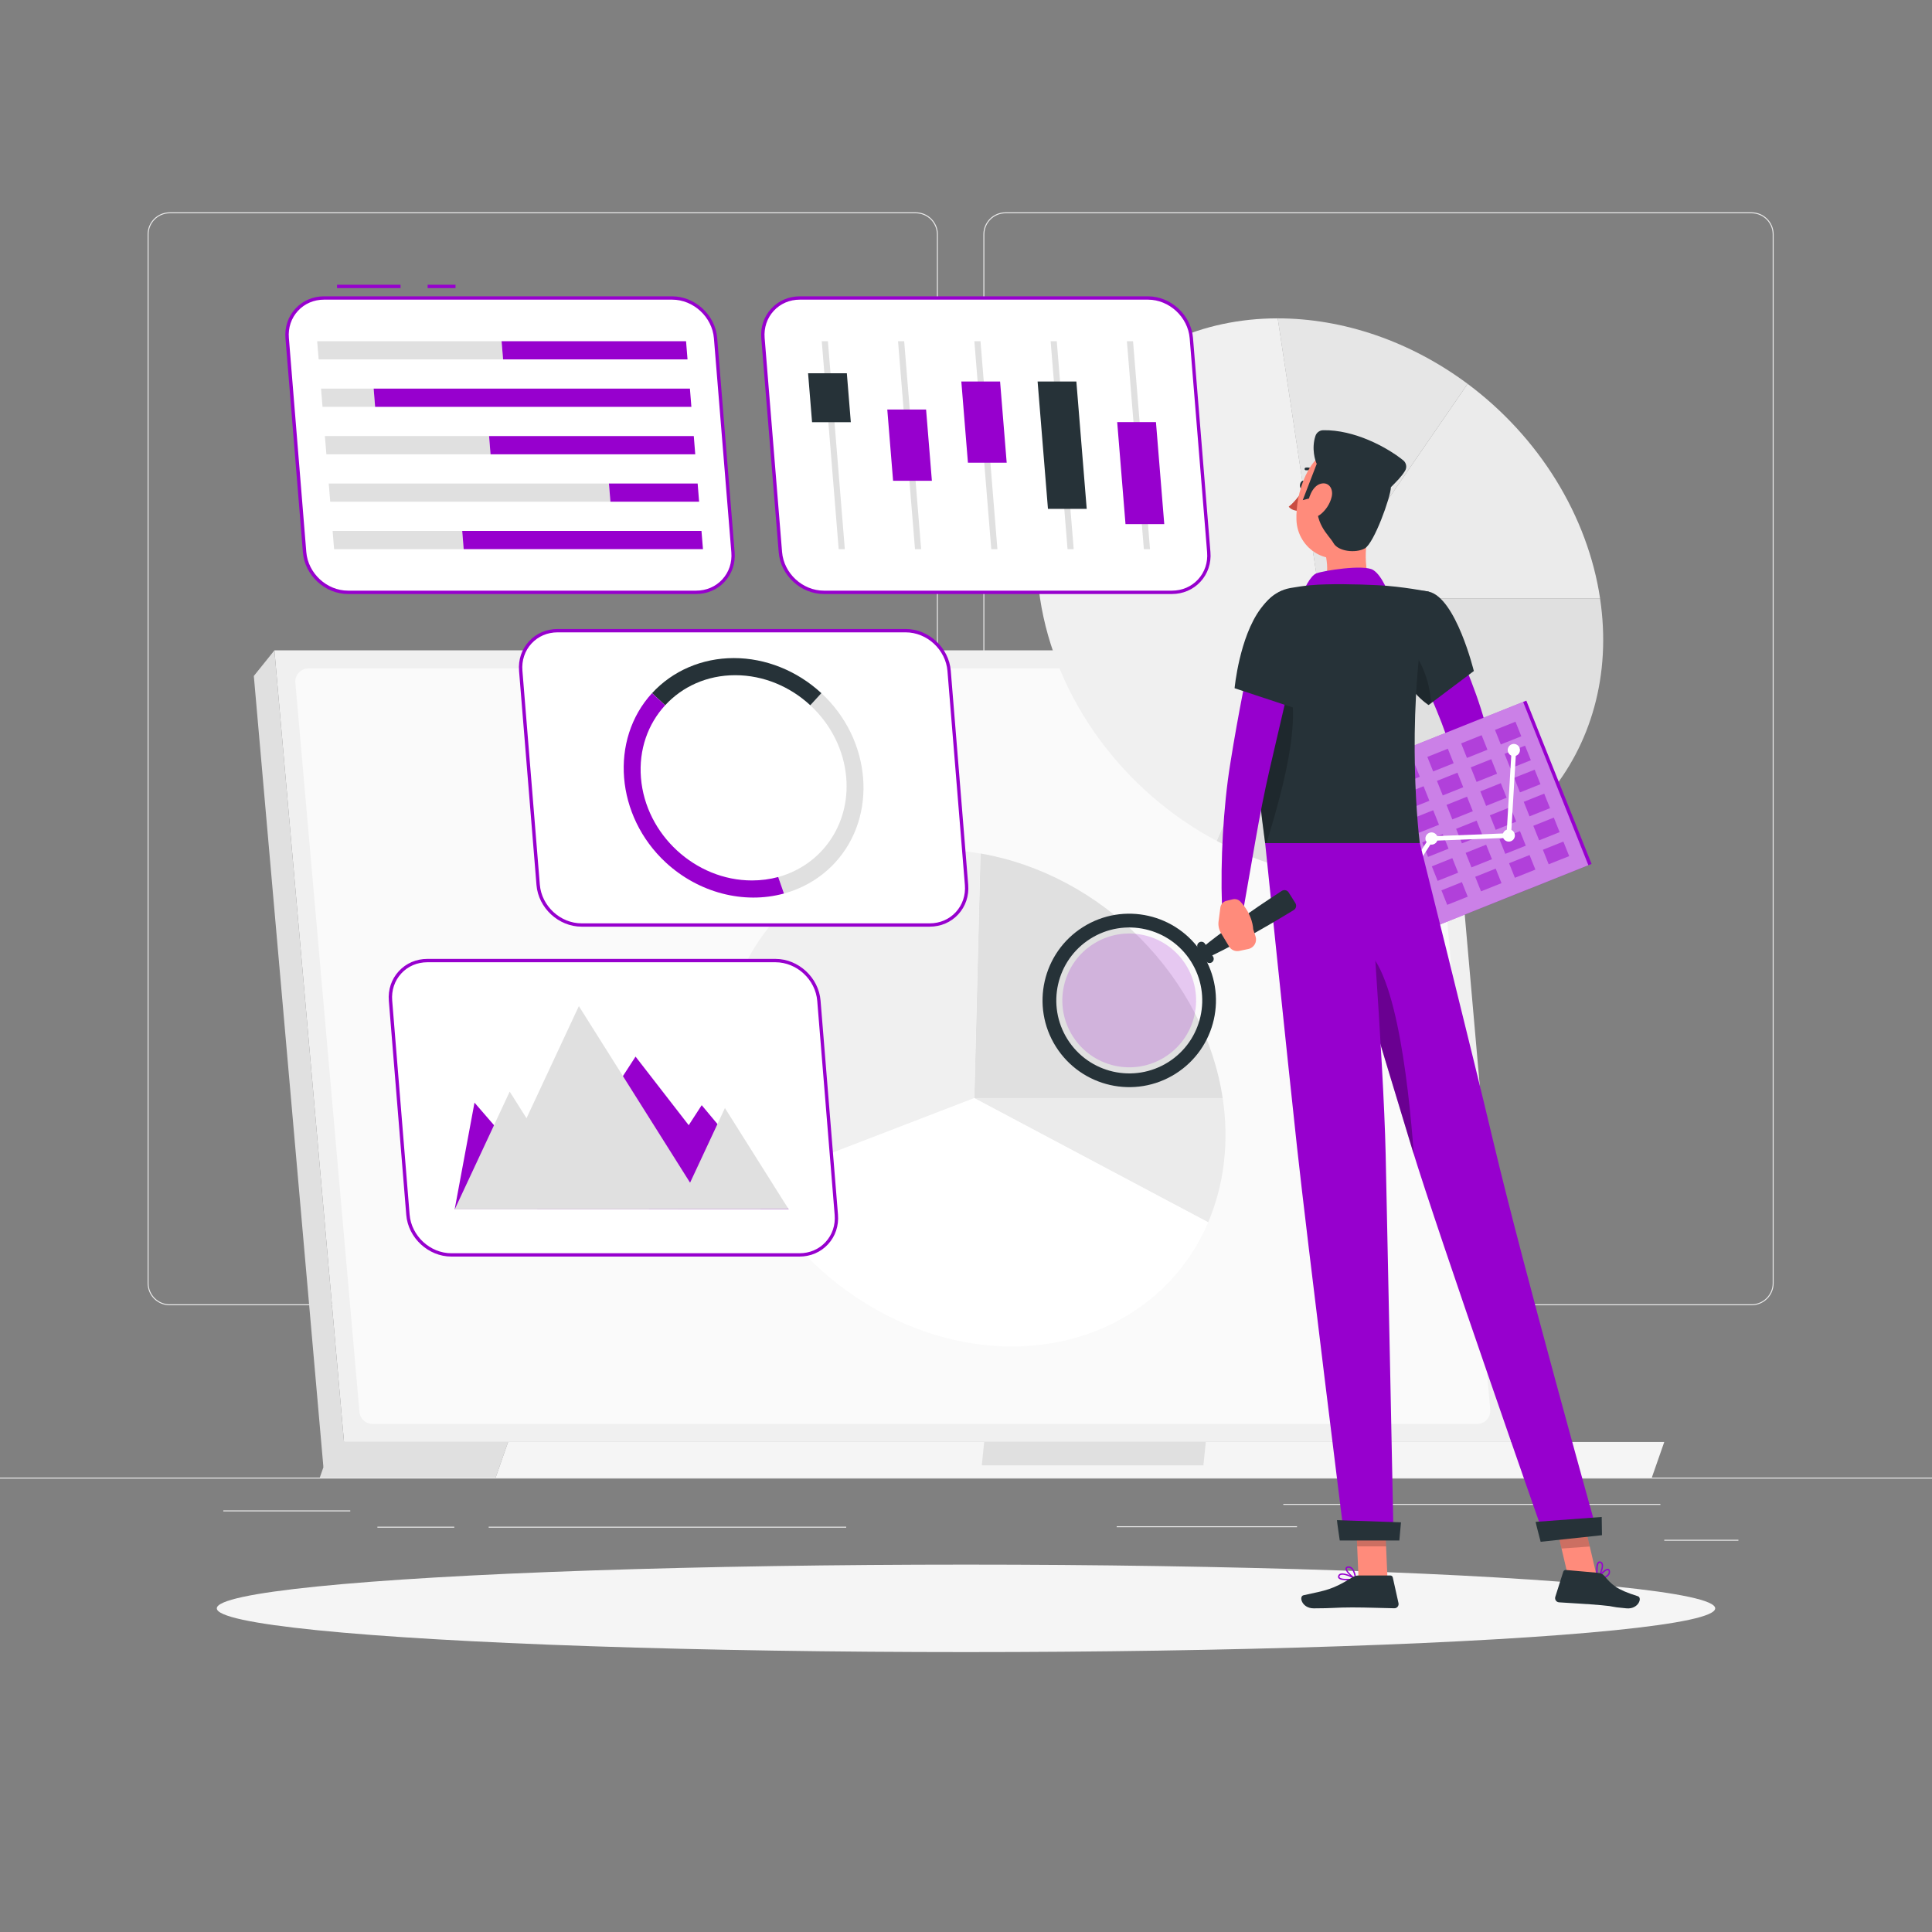 <?xml version="1.0" encoding="UTF-8"?>
<svg xmlns="http://www.w3.org/2000/svg" viewBox="0 0 500 500">
  <rect x="0" y="0" width="500" height="500" fill="#808080" stroke="none"/>
  <defs>
    <style>
      .cls-1 {
        fill: #c94d42;
      }

      .cls-2 {
        fill: #ebebeb;
      }

      .cls-3 {
        fill: #e6e6e6;
      }

      .cls-4, .cls-5 {
        fill: #fff;
      }

      .cls-4, .cls-6 {
        opacity: .5;
      }

      .cls-7 {
        fill: #263238;
      }

      .cls-8 {
        fill: #fafafa;
      }

      .cls-9, .cls-10 {
        fill: #9700ce;
      }

      .cls-11, .cls-10 {
        opacity: .2;
      }

      .cls-12 {
        opacity: .3;
      }

      .cls-13 {
        fill: #7f3e3b;
      }

      .cls-14 {
        fill: #f5f5f5;
      }

      .cls-15 {
        fill: #f0f0f0;
      }

      .cls-16 {
        fill: #ff8b7b;
      }

      .cls-17 {
        fill: #e0e0e0;
      }
    </style>
  </defs>
  <g id="Background_Complete" data-name="Background Complete">
    <g>
      <rect class="cls-2" y="382.4" width="500" height=".25"/>
      <rect class="cls-2" x="332.11" y="389.21" width="97.6" height=".25"/>
      <rect class="cls-2" x="289" y="394.99" width="46.67" height=".25"/>
      <rect class="cls-2" x="430.71" y="398.49" width="19.19" height=".25"/>
      <rect class="cls-2" x="126.47" y="395.11" width="92.53" height=".25"/>
      <rect class="cls-2" x="97.67" y="395.11" width="19.9" height=".25"/>
      <rect class="cls-2" x="57.79" y="390.89" width="32.86" height=".25"/>
      <path class="cls-2" d="M237.01,337.8H43.91c-3.15,0-5.71-2.56-5.71-5.71V60.66c0-3.15,2.56-5.71,5.71-5.71h193.1c3.15,0,5.71,2.56,5.71,5.71v271.43c0,3.15-2.56,5.71-5.71,5.71ZM43.91,55.2c-3.01,0-5.46,2.45-5.46,5.46v271.43c0,3.01,2.45,5.46,5.46,5.46h193.1c3.01,0,5.46-2.45,5.46-5.46V60.66c0-3.01-2.45-5.46-5.46-5.46H43.91Z"/>
      <path class="cls-2" d="M453.31,337.8h-193.1c-3.15,0-5.71-2.56-5.71-5.71V60.66c0-3.15,2.56-5.71,5.71-5.71h193.1c3.15,0,5.71,2.56,5.71,5.71v271.43c0,3.15-2.56,5.71-5.71,5.71ZM260.21,55.2c-3.01,0-5.46,2.45-5.46,5.46v271.43c0,3.01,2.45,5.46,5.46,5.46h193.1c3.01,0,5.46-2.45,5.46-5.46V60.66c0-3.01-2.45-5.46-5.46-5.46h-193.1Z"/>
    </g>
    <g>
      <g>
        <polygon class="cls-15" points="391.07 373.19 89.03 373.19 71.02 168.31 373.06 168.31 391.07 373.19"/>
        <polygon class="cls-17" points="83.7 379.72 89.03 373.19 71.02 168.31 65.69 174.94 83.7 379.72"/>
        <path class="cls-8" d="M93.03,365.42l-16.59-188.73c-.17-1.99,1.39-3.7,3.39-3.7h285.86c1.76,0,3.23,1.35,3.39,3.1l16.59,188.73c.17,1.99-1.39,3.7-3.39,3.7H96.41c-1.76,0-3.23-1.35-3.39-3.1Z"/>
        <polygon class="cls-17" points="131.49 373.19 85.98 373.19 82.76 382.4 128.27 382.4 131.49 373.19"/>
        <polygon class="cls-14" points="131.49 373.19 430.71 373.19 427.49 382.4 128.27 382.4 131.49 373.19"/>
        <polygon class="cls-17" points="254.7 373.19 312.06 373.19 311.44 379.22 254.09 379.22 254.7 373.19"/>
      </g>
      <g>
        <path class="cls-17" d="M341.62,154.86h72.47c6.01,39.76-21.77,72.47-61.52,72.47-12.72,0-25.72-3.35-37.7-9.71l26.75-62.76Z"/>
        <path class="cls-2" d="M341.62,154.86l38.2-55.52c9.13,6.8,16.94,15.3,22.86,24.89,5.92,9.59,9.82,20.04,11.42,30.63h-72.47Z"/>
        <path class="cls-3" d="M341.62,154.86l-10.95-72.47c8.45,0,17.07,1.48,25.45,4.37,8.38,2.89,16.4,7.15,23.7,12.58l-38.2,55.52Z"/>
        <path class="cls-15" d="M341.62,154.86l-26.75,62.76c-24.35-12.93-41.81-36.9-45.71-62.76-6.01-39.76,21.77-72.47,61.52-72.47l10.95,72.47Z"/>
      </g>
      <g>
        <path class="cls-2" d="M252.15,284.19h64.28c.85,5.62.96,11.21.32,16.64-.63,5.43-2.01,10.64-4.08,15.5l-60.53-32.14Z"/>
        <path class="cls-17" d="M252.15,284.19l1.6-63.31c15.28,2.62,29.94,10.41,41.4,21.99,11.46,11.57,19,26.21,21.28,41.32h-64.28Z"/>
        <path class="cls-15" d="M252.15,284.19l-57.09,21.99c-3.63-7.05-6.07-14.49-7.2-21.99-5.33-35.27,19.31-64.28,54.57-64.28,3.74,0,7.53.33,11.31.98l-1.6,63.31Z"/>
        <path class="cls-5" d="M252.15,284.19l60.53,32.14c-8.47,19.87-27.88,32.14-50.82,32.14-26.96,0-53.75-16.96-66.8-42.3l57.09-21.99Z"/>
      </g>
    </g>
  </g>
  <g id="Shadow">
    <ellipse id="_Path_" data-name="&amp;lt;Path&amp;gt;" class="cls-14" cx="250" cy="416.24" rx="193.89" ry="11.32"/>
  </g>
  <g id="Setup_analytics" data-name="Setup analytics">
    <g>
      <g>
        <g>
          <path class="cls-5" d="M240.59,239.39h-90.08c-5.72,0-10.77-4.68-11.24-10.39l-4.51-55.39c-.47-5.72,3.83-10.39,9.55-10.39h90.08c5.72,0,10.77,4.68,11.24,10.39l4.51,55.39c.47,5.72-3.83,10.39-9.55,10.39Z"/>
          <path class="cls-9" d="M240.59,239.82h-90.08c-5.95,0-11.19-4.84-11.67-10.79l-4.51-55.39c-.24-2.89.68-5.62,2.58-7.68,1.89-2.05,4.52-3.18,7.4-3.18h90.08c5.95,0,11.19,4.84,11.67,10.79l4.51,55.39c.24,2.89-.68,5.62-2.58,7.68-1.89,2.05-4.52,3.18-7.4,3.18ZM144.31,163.65c-2.64,0-5.04,1.03-6.76,2.9-1.73,1.88-2.57,4.38-2.35,7.02l4.51,55.39c.45,5.51,5.3,10,10.81,10h90.08c2.64,0,5.04-1.03,6.76-2.9,1.73-1.88,2.57-4.38,2.35-7.02l-4.51-55.39c-.45-5.51-5.3-10-10.81-10h-90.08Z"/>
        </g>
        <g>
          <path class="cls-17" d="M216.14,223.22c-3.53,3.85-8.1,6.61-13.24,8.02l-1.49-4.27c11.09-3.03,18.6-13.37,17.6-25.66-.6-7.34-4.11-13.98-9.31-18.79l2.87-3.13c13,12.02,14.61,31.8,3.57,43.83Z"/>
          <path class="cls-7" d="M212.57,179.39l-2.87,3.13c-5.2-4.81-12.08-7.78-19.42-7.78s-13.74,2.98-18.14,7.79l-3.39-3.14c5.34-5.81,12.96-9.08,21.17-9.08s16.37,3.27,22.65,9.08Z"/>
          <path class="cls-9" d="M202.9,231.24c-10.45,2.86-22.13-.21-30.59-8.02-12.99-12.02-14.6-31.8-3.57-43.83l3.39,3.14c-4.42,4.81-6.85,11.44-6.25,18.78,1.19,14.66,14.05,26.55,28.72,26.55,2.37,0,4.66-.31,6.8-.89l1.49,4.27Z"/>
        </g>
      </g>
      <g>
        <rect class="cls-9" x="110.67" y="73.69" width="7.22" height=".87"/>
        <rect class="cls-9" x="87.22" y="73.69" width="16.44" height=".87"/>
        <g>
          <path class="cls-5" d="M180.14,153.29h-90.08c-5.72,0-10.77-4.68-11.24-10.39l-4.51-55.39c-.47-5.72,3.83-10.39,9.55-10.39h90.08c5.72,0,10.77,4.68,11.24,10.39l4.51,55.39c.47,5.72-3.83,10.39-9.55,10.39Z"/>
          <path class="cls-9" d="M180.14,153.73h-90.08c-5.95,0-11.19-4.84-11.67-10.79l-4.51-55.39c-.24-2.89.68-5.62,2.58-7.68,1.89-2.05,4.52-3.18,7.4-3.18h90.08c5.95,0,11.19,4.84,11.67,10.79l4.51,55.39c.24,2.89-.68,5.62-2.58,7.68-1.89,2.05-4.52,3.18-7.4,3.18ZM83.87,77.55c-2.64,0-5.04,1.03-6.76,2.9-1.73,1.88-2.57,4.37-2.35,7.02l4.51,55.39c.45,5.51,5.3,10,10.81,10h90.08c2.64,0,5.04-1.03,6.76-2.9,1.73-1.88,2.57-4.38,2.35-7.02l-4.51-55.39c-.45-5.51-5.3-10-10.81-10h-90.08Z"/>
        </g>
        <g>
          <polygon class="cls-17" points="82.47 93.01 130.2 93.01 129.81 88.3 82.08 88.3 82.47 93.01"/>
          <polygon class="cls-9" points="177.93 93.01 130.2 93.01 129.81 88.3 177.55 88.3 177.93 93.01"/>
          <polygon class="cls-17" points="83.47 105.29 97.08 105.29 96.7 100.57 83.08 100.57 83.47 105.29"/>
          <polygon class="cls-9" points="178.93 105.29 97.08 105.29 96.7 100.57 178.55 100.57 178.93 105.29"/>
          <polygon class="cls-17" points="84.47 117.57 126.95 117.57 126.57 112.85 84.08 112.85 84.47 117.57"/>
          <polygon class="cls-9" points="179.93 117.57 126.95 117.57 126.57 112.85 179.55 112.85 179.93 117.57"/>
          <polygon class="cls-17" points="85.46 129.84 157.98 129.84 157.59 125.13 85.08 125.13 85.46 129.84"/>
          <polygon class="cls-9" points="180.93 129.84 157.98 129.84 157.59 125.13 180.55 125.13 180.93 129.84"/>
          <polygon class="cls-17" points="86.46 142.12 120 142.12 119.62 137.4 86.08 137.4 86.46 142.12"/>
          <polygon class="cls-9" points="181.93 142.12 120 142.12 119.62 137.4 181.54 137.4 181.93 142.12"/>
        </g>
      </g>
      <g>
        <g>
          <path class="cls-5" d="M303.28,153.29h-90.08c-5.72,0-10.77-4.68-11.24-10.39l-4.51-55.39c-.47-5.72,3.83-10.39,9.55-10.39h90.08c5.72,0,10.77,4.68,11.24,10.39l4.51,55.39c.47,5.72-3.83,10.39-9.55,10.39Z"/>
          <path class="cls-9" d="M303.28,153.73h-90.08c-5.95,0-11.19-4.84-11.67-10.79l-4.51-55.39c-.24-2.89.68-5.62,2.58-7.68,1.89-2.05,4.52-3.18,7.4-3.18h90.08c5.95,0,11.19,4.84,11.67,10.79l4.51,55.39c.24,2.89-.68,5.62-2.58,7.68-1.89,2.05-4.52,3.18-7.4,3.18ZM207,77.55c-2.64,0-5.04,1.03-6.76,2.9-1.73,1.88-2.57,4.38-2.35,7.02l4.51,55.39c.45,5.51,5.3,10,10.81,10h90.08c2.64,0,5.04-1.03,6.76-2.9,1.73-1.88,2.57-4.37,2.35-7.02l-4.51-55.39c-.45-5.51-5.3-10-10.81-10h-90.08Z"/>
        </g>
        <g>
          <polygon class="cls-17" points="258.13 142.12 256.54 142.12 252.16 88.3 253.75 88.3 258.13 142.12"/>
          <polygon class="cls-9" points="260.53 119.75 250.5 119.75 248.79 98.73 258.82 98.73 260.53 119.75"/>
          <polygon class="cls-17" points="238.39 142.12 236.8 142.12 232.41 88.3 234 88.3 238.39 142.12"/>
          <polygon class="cls-9" points="241.17 124.42 231.13 124.42 229.63 105.99 239.67 105.99 241.17 124.42"/>
          <polygon class="cls-17" points="218.64 142.12 217.05 142.12 212.67 88.3 214.26 88.3 218.64 142.12"/>
          <polygon class="cls-7" points="220.19 109.26 210.16 109.26 209.13 96.6 219.16 96.6 220.19 109.26"/>
          <polygon class="cls-17" points="277.87 142.12 276.28 142.12 271.9 88.3 273.49 88.3 277.87 142.12"/>
          <polygon class="cls-7" points="281.24 131.69 271.21 131.69 268.53 98.73 278.56 98.73 281.24 131.69"/>
          <polygon class="cls-17" points="297.62 142.12 296.03 142.12 291.64 88.3 293.23 88.3 297.62 142.12"/>
          <polygon class="cls-9" points="301.31 135.64 291.28 135.64 289.13 109.24 299.16 109.24 301.31 135.64"/>
        </g>
      </g>
      <g>
        <g>
          <path class="cls-5" d="M206.89,324.77h-90.08c-5.72,0-10.77-4.68-11.24-10.39l-4.51-55.39c-.47-5.72,3.83-10.39,9.55-10.39h90.08c5.72,0,10.77,4.68,11.24,10.39l4.51,55.39c.47,5.72-3.83,10.39-9.55,10.39Z"/>
          <path class="cls-9" d="M206.89,325.2h-90.08c-5.95,0-11.19-4.84-11.67-10.79l-4.51-55.39c-.24-2.89.68-5.62,2.58-7.68,1.89-2.05,4.52-3.18,7.4-3.18h90.08c5.95,0,11.19,4.84,11.67,10.79l4.51,55.39c.24,2.89-.68,5.62-2.58,7.68-1.89,2.05-4.52,3.18-7.4,3.18ZM110.61,249.03c-2.64,0-5.04,1.03-6.76,2.9-1.73,1.88-2.57,4.38-2.35,7.02l4.51,55.39c.45,5.51,5.3,10,10.81,10h90.08c2.64,0,5.04-1.03,6.76-2.9,1.73-1.88,2.57-4.37,2.35-7.02l-4.51-55.39c-.45-5.51-5.3-10-10.81-10h-90.08Z"/>
        </g>
        <g>
          <polygon class="cls-9" points="122.8 285.36 142.21 307.79 164.48 273.45 178.24 291.2 181.6 286.02 204.11 312.99 117.67 312.96 122.8 285.36"/>
          <polygon class="cls-17" points="187.61 286.76 178.59 306.08 149.81 260.38 136.26 289.4 131.91 282.51 117.68 312.99 204.1 312.95 187.61 286.76"/>
        </g>
      </g>
    </g>
  </g>
  <g id="Character">
    <g>
      <path class="cls-9" d="M372.88,159.06c2.41,4.52,4.48,8.99,6.43,13.64,1.9,4.66,3.66,9.39,5.03,14.38.35,1.24.65,2.52.94,3.8.12.44.4,1.83.4,2.71.05.98-.03,1.87-.15,2.71-.54,3.32-1.71,5.87-2.97,8.28-2.59,4.77-5.71,8.72-9.35,12.45-1.09,1.12-2.88,1.14-4,.05-.91-.89-1.1-2.25-.54-3.32l.07-.14c2.14-4.14,4.27-8.51,5.7-12.65.69-2.05,1.24-4.15,1.23-5.7-.01-.37-.02-.71-.08-.95-.02-.12-.05-.23-.08-.29l-.19-.59c-.33-1.08-.68-2.15-1.08-3.24-1.51-4.34-3.39-8.7-5.33-13.03-1.94-4.31-4.02-8.7-6.08-12.87l-.04-.08c-1.39-2.81-.24-6.21,2.57-7.6,2.75-1.36,6.08-.27,7.52,2.42Z"/>
      <path class="cls-13" d="M369.75,213.21l-4.77,1.5,5.62,6.58s2.17-1.91,2.95-4.67c.26-.93-.12-1.93-.91-2.5l-.8-.58c-.6-.44-1.38-.56-2.09-.34Z"/>
      <polygon class="cls-13" points="358.4 218.77 364.42 223.55 370.6 221.29 364.98 214.72 358.4 218.77"/>
      <path class="cls-7" d="M337.85,125.61c-.12.59-.53,1.01-.92.93s-.6-.62-.48-1.21c.12-.59.53-1.01.92-.93.39.08.6.62.48,1.21Z"/>
      <path class="cls-1" d="M337.37,126.63s-2.04,3.14-3.85,4.49c.85,1.19,2.72,1.1,2.72,1.1l1.14-5.59Z"/>
      <path class="cls-7" d="M340.68,122.77c.09,0,.17-.03.24-.09.14-.13.15-.36.02-.5-1.33-1.44-2.95-1.18-3.02-1.17-.19.03-.32.22-.29.41.03.19.22.32.41.29h0c.05,0,1.32-.19,2.38.96.07.08.16.11.26.11Z"/>
      <path class="cls-16" d="M354.28,136.38c-1.07,5.48-1.72,13.06,2.11,16.72,0,0-1.5,5.55-11.67,5.55-11.19,0-5.38-4.87-5.38-4.87,4.65-1.44,4.61-6.74,3.55-11l11.4-6.4Z"/>
      <path class="cls-9" d="M337.37,152.92s1.63-3.87,3.3-4.53c1.67-.67,12.28-2.41,14.72-.87,2.44,1.54,4.1,6.48,4.1,6.48l-22.12-1.08Z"/>
      <path class="cls-9" d="M348.59,408.98c-.96,0-1.89-.13-2.2-.56-.11-.15-.19-.41.01-.77.12-.21.31-.35.56-.41,1.25-.34,3.86,1.15,3.97,1.22.06.04.1.11.09.18-.01.07-.07.13-.14.15-.48.1-1.4.21-2.3.21ZM347.4,407.53c-.12,0-.24.01-.34.04-.16.04-.28.13-.35.25-.13.22-.08.33-.03.39.35.48,2.24.5,3.63.3-.69-.36-2.03-.98-2.91-.98Z"/>
      <path class="cls-9" d="M350.85,408.77s-.05,0-.07-.02c-.9-.41-2.69-2.02-2.56-2.87.03-.2.17-.45.66-.5.36-.04.69.07.98.3.95.78,1.15,2.8,1.16,2.88,0,.06-.02.12-.07.16-.03.02-.07.03-.1.03ZM349.02,405.74s-.07,0-.11,0c-.32.03-.34.16-.35.2-.08.51,1.13,1.78,2.06,2.33-.1-.59-.36-1.8-.99-2.31-.19-.15-.39-.23-.62-.23Z"/>
      <polygon class="cls-16" points="359.08 408.59 351.59 408.59 350.85 391.26 358.33 391.26 359.08 408.59"/>
      <path class="cls-7" d="M351.64,407.73h8.17c.31,0,.57.21.64.51l1.48,6.65c.15.69-.37,1.34-1.08,1.33-2.95-.05-7.21-.22-10.92-.22-4.33,0-4.86.24-9.94.24-3.07,0-3.93-3.11-2.64-3.39,5.86-1.28,7.42-1.42,12.48-4.54.55-.34,1.16-.58,1.8-.58Z"/>
      <path class="cls-7" d="M369.79,153.12c7.02,1.61,11.64,20.54,11.64,20.54l-11.71,8.8s-6.39-3.96-8.69-12.92c-2.41-9.39,1.59-18.07,8.76-16.42Z"/>
      <path class="cls-11" d="M363.78,166.29c3.81,3.77,6.27,9.72,6.57,15.69l-.62.48s-6.4-3.96-8.7-12.92c-.14-.56-.26-1.12-.37-1.67l3.12-1.58Z"/>
      <g>
        <g>
          <rect class="cls-9" x="344.44" y="191.02" width="61.2" height="45.51" transform="translate(-52.55 154.45) rotate(-21.78)"/>
          <rect class="cls-4" x="344.48" y="191.19" width="60.3" height="45.51" transform="translate(-52.64 154.3) rotate(-21.78)"/>
        </g>
        <g class="cls-6">
          <rect class="cls-9" x="343.69" y="205.15" width="5.71" height="4.05" transform="translate(-52.14 143.4) rotate(-21.78)"/>
          <rect class="cls-9" x="352.44" y="201.65" width="5.71" height="4.05" transform="translate(-50.21 146.4) rotate(-21.78)"/>
          <rect class="cls-9" x="361.19" y="198.16" width="5.71" height="4.05" transform="translate(-48.29 149.39) rotate(-21.78)"/>
          <rect class="cls-9" x="369.95" y="194.66" width="5.71" height="4.05" transform="translate(-46.37 152.39) rotate(-21.78)"/>
          <rect class="cls-9" x="378.7" y="191.16" width="5.71" height="4.05" transform="translate(-44.45 155.39) rotate(-21.78)"/>
          <rect class="cls-9" x="387.45" y="187.66" width="5.71" height="4.05" transform="translate(-42.52 158.4) rotate(-21.78)"/>
          <rect class="cls-9" x="346.17" y="211.36" width="5.71" height="4.05" transform="translate(-54.26 144.76) rotate(-21.78)"/>
          <rect class="cls-9" x="354.92" y="207.86" width="5.71" height="4.05" transform="translate(-52.34 147.76) rotate(-21.78)"/>
          <rect class="cls-9" x="363.67" y="204.36" width="5.71" height="4.05" transform="translate(-50.42 150.76) rotate(-21.78)"/>
          <rect class="cls-9" x="372.43" y="200.86" width="5.71" height="4.05" transform="translate(-48.49 153.76) rotate(-21.78)"/>
          <rect class="cls-9" x="381.18" y="197.37" width="5.71" height="4.05" transform="translate(-46.57 156.75) rotate(-21.78)"/>
          <rect class="cls-9" x="389.93" y="193.87" width="5.71" height="4.05" transform="translate(-44.65 159.75) rotate(-21.78)"/>
          <rect class="cls-9" x="348.65" y="217.56" width="5.71" height="4.05" transform="translate(-56.39 146.12) rotate(-21.78)"/>
          <rect class="cls-9" x="357.4" y="214.06" width="5.71" height="4.05" transform="translate(-54.47 149.12) rotate(-21.78)"/>
          <rect class="cls-9" x="366.15" y="210.57" width="5.71" height="4.05" transform="translate(-52.54 152.12) rotate(-21.78)"/>
          <rect class="cls-9" x="374.91" y="207.07" width="5.71" height="4.05" transform="translate(-50.62 155.12) rotate(-21.78)"/>
          <rect class="cls-9" x="383.66" y="203.57" width="5.71" height="4.05" transform="translate(-48.7 158.12) rotate(-21.78)"/>
          <rect class="cls-9" x="392.41" y="200.07" width="5.71" height="4.05" transform="translate(-46.77 161.12) rotate(-21.78)"/>
          <rect class="cls-9" x="351.13" y="223.77" width="5.71" height="4.05" transform="translate(-58.51 147.49) rotate(-21.78)"/>
          <rect class="cls-9" x="359.88" y="220.27" width="5.71" height="4.05" transform="translate(-56.59 150.49) rotate(-21.78)"/>
          <rect class="cls-9" x="368.63" y="216.77" width="5.71" height="4.05" transform="translate(-54.67 153.48) rotate(-21.78)"/>
          <rect class="cls-9" x="377.39" y="213.27" width="5.71" height="4.05" transform="translate(-52.74 156.48) rotate(-21.78)"/>
          <rect class="cls-9" x="386.14" y="209.77" width="5.71" height="4.05" transform="translate(-50.82 159.48) rotate(-21.78)"/>
          <rect class="cls-9" x="394.89" y="206.28" width="5.71" height="4.05" transform="translate(-48.9 162.48) rotate(-21.78)"/>
          <rect class="cls-9" x="353.61" y="229.97" width="5.71" height="4.05" transform="translate(-60.64 148.85) rotate(-21.78)"/>
          <rect class="cls-9" x="362.36" y="226.47" width="5.71" height="4.05" transform="translate(-58.72 151.85) rotate(-21.78)"/>
          <rect class="cls-9" x="371.11" y="222.97" width="5.71" height="4.05" transform="translate(-56.79 154.85) rotate(-21.78)"/>
          <rect class="cls-9" x="379.86" y="219.48" width="5.71" height="4.05" transform="translate(-54.87 157.85) rotate(-21.78)"/>
          <rect class="cls-9" x="388.62" y="215.98" width="5.71" height="4.05" transform="translate(-52.95 160.85) rotate(-21.78)"/>
          <rect class="cls-9" x="397.37" y="212.48" width="5.71" height="4.05" transform="translate(-51.02 163.84) rotate(-21.78)"/>
          <rect class="cls-9" x="356.09" y="236.18" width="5.71" height="4.05" transform="translate(-62.76 150.21) rotate(-21.78)"/>
          <rect class="cls-9" x="364.84" y="232.68" width="5.71" height="4.05" transform="translate(-60.84 153.21) rotate(-21.78)"/>
          <rect class="cls-9" x="373.59" y="229.18" width="5.71" height="4.05" transform="translate(-58.92 156.21) rotate(-21.78)"/>
          <rect class="cls-9" x="382.34" y="225.68" width="5.71" height="4.05" transform="translate(-57 159.21) rotate(-21.78)"/>
          <rect class="cls-9" x="391.1" y="222.18" width="5.71" height="4.05" transform="translate(-55.07 162.2) rotate(-21.78)"/>
          <rect class="cls-9" x="399.85" y="218.68" width="5.71" height="4.05" transform="translate(-53.15 165.21) rotate(-21.78)"/>
        </g>
        <g>
          <path class="cls-5" d="M390.31,194.7c-.32-.81.07-1.74.88-2.06.81-.33,1.74.07,2.06.88.33.81-.07,1.74-.88,2.06-.81.33-1.74-.07-2.06-.88Z"/>
          <path class="cls-5" d="M389,216.81c-.33-.81.07-1.74.88-2.06.81-.33,1.74.07,2.06.88s-.07,1.74-.88,2.06c-.81.33-1.74-.07-2.06-.88Z"/>
          <path class="cls-5" d="M369.01,217.6c-.33-.81.07-1.74.88-2.06.81-.33,1.74.07,2.06.88.33.81-.07,1.74-.88,2.06-.81.32-1.74-.07-2.06-.88Z"/>
          <path class="cls-5" d="M356.46,237.01c-.32-.81.07-1.74.88-2.06.81-.33,1.74.07,2.06.88.33.81-.07,1.74-.88,2.06-.81.33-1.74-.07-2.06-.88Z"/>
          <path class="cls-5" d="M357.94,237.01c-.11,0-.22-.03-.32-.09-.27-.18-.35-.54-.17-.81l12.55-19.41c.1-.16.28-.26.47-.27l19.45-.77,1.28-21.58c.02-.32.31-.57.62-.55.32.02.57.3.55.62l-1.31,22.11c-.02.3-.26.54-.56.55l-19.68.78-12.38,19.15c-.11.17-.3.27-.49.27Z"/>
        </g>
      </g>
      <path class="cls-7" d="M325.46,160.63c-1.53,8.09-2.49,24.69,1.95,57.58h40.03c-.72-5.7-3.59-36.12,2.34-65.08,0,0-6.86-1.38-13.4-1.69-5.12-.25-12.52-.41-17.02,0-1.88.17-3.72.44-5.36.73-4.33.77-7.73,4.14-8.55,8.46Z"/>
      <path class="cls-11" d="M331.76,173.08l-7.52.6c-.27,9.73.4,23.93,3.18,44.52h.36c4.51-14.83,10.49-36.03,3.98-45.12Z"/>
      <polygon class="cls-11" points="350.85 391.27 351.23 400.2 358.72 400.2 358.34 391.27 350.85 391.27"/>
      <path class="cls-16" d="M357.84,128.37c-1.92,7.18-2.68,11.47-7.11,14.46-6.66,4.49-14.95-.66-15.21-8.27-.23-6.85,2.95-17.43,10.65-18.88,7.59-1.42,13.6,5.51,11.67,12.69Z"/>
      <path class="cls-7" d="M341.04,128.42l-3.89,1.01,3.62-9.39c-.39-.72-1.42-3.98-.33-7.24.29-.86,1.08-1.44,1.98-1.46,8.06-.16,16.49,4.37,20.73,7.79.82.66,1.02,1.82.47,2.72-.93,1.52-2.13,2.69-3.65,4.23-.08,2.63-4.37,14.5-6.75,15.84-2.38,1.33-6.92.79-8.12-1.38-1.21-2.17-5.29-5.04-4.06-12.12Z"/>
      <path class="cls-16" d="M344.64,128.57c-.44,1.9-1.63,3.55-2.9,4.55-1.91,1.5-3.4.12-3.32-2.09.07-1.99,1.15-5.16,3.28-5.81,2.1-.64,3.44,1.19,2.94,3.35Z"/>
      <path class="cls-9" d="M413.08,406.4c0-.96.12-1.89.55-2.2.15-.11.41-.2.77,0,.21.12.35.3.42.56.35,1.24-1.13,3.87-1.19,3.98-.04.06-.11.1-.18.09s-.13-.07-.15-.14c-.1-.48-.22-1.4-.22-2.29ZM414.53,405.2c0-.12-.01-.24-.04-.34-.05-.16-.13-.28-.25-.35-.22-.12-.33-.08-.39-.03-.48.35-.48,2.24-.28,3.63.35-.7.97-2.04.96-2.91Z"/>
      <path class="cls-9" d="M413.3,408.65s0-.05.02-.07c.4-.91,2.01-2.71,2.85-2.57.2.03.45.17.5.66.04.36-.06.69-.3.99-.78.96-2.79,1.17-2.88,1.18-.06,0-.12-.02-.16-.07-.02-.03-.03-.07-.03-.1ZM416.33,406.81s0-.07,0-.11c-.03-.32-.16-.34-.2-.34-.51-.08-1.77,1.15-2.32,2.07.59-.1,1.79-.37,2.3-1,.15-.19.23-.39.23-.62Z"/>
      <polygon class="cls-16" points="413.42 408.7 406.11 409.22 402.01 391.75 409.31 391.23 413.42 408.7"/>
      <path class="cls-7" d="M413.39,407.03l-8.14-.72c-.3-.03-.59.16-.68.45l-2.06,6.5c-.21.67.25,1.37.96,1.42,2.94.21,7.2.41,10.89.74,4.32.38,1.52.37,6.58.82,3.06.27,4.18-2.75,2.93-3.14-5.72-1.79-6.76-3.03-8.73-5.33-.42-.49-1.1-.68-1.74-.74Z"/>
      <polygon class="cls-11" points="402.01 391.75 404.13 400.76 411.43 400.24 409.32 391.24 402.01 391.75"/>
      <path class="cls-9" d="M341.62,218.2s17.22,57.49,23.75,78.83c7.15,23.37,34.37,100.9,34.37,100.9l13.2-2.9s-18.64-66.61-26.38-99.21c-5.94-25.04-19.11-77.63-19.11-77.63h-25.83Z"/>
      <path class="cls-7" d="M397.42,393.86c-.06,0,1.3,5.15,1.3,5.15l15.87-1.7-.07-4.72-17.1,1.27Z"/>
      <path class="cls-12" d="M351.15,244.85c9.53,1.26,13.32,34.46,14.75,53.94-.18-.62-.37-1.2-.54-1.76-3.56-11.65-10.32-34.11-15.71-52.08.45-.15.96-.18,1.5-.11Z"/>
      <path class="cls-9" d="M327.42,218.2s5.77,55.99,8.26,78.79c2.59,23.71,12.3,101.48,12.3,101.48h12.68s-1.54-76.35-2.05-99.67c-.56-25.42-4.88-80.6-4.88-80.6h-26.32Z"/>
      <path class="cls-7" d="M346.01,393.42c-.06,0,.72,5.26.72,5.26h15.42l.42-4.7-16.56-.57Z"/>
      <g>
        <path class="cls-7" d="M273.27,270.88c6.61,10.48,20.47,13.62,30.95,7.01,10.48-6.61,13.62-20.46,7.01-30.95-6.61-10.48-20.47-13.63-30.95-7.02-10.48,6.61-13.62,20.47-7.02,30.95ZM308.23,248.84c5.56,8.82,2.92,20.49-5.9,26.05-8.83,5.56-20.49,2.92-26.05-5.9-5.56-8.83-2.92-20.49,5.91-26.05,8.82-5.56,20.49-2.92,26.05,5.91Z"/>
        <path class="cls-10" d="M309.13,262.74c-2.11,9.32-11.38,15.17-20.71,13.05-9.32-2.11-15.17-11.38-13.06-20.71,2.11-9.32,11.38-15.17,20.71-13.06,9.32,2.11,15.17,11.38,13.05,20.71Z"/>
        <path class="cls-7" d="M311.84,244.23l2.1,3.34c.32.51.17,1.18-.34,1.5h0c-.51.32-1.18.17-1.5-.34l-2.1-3.34c-.32-.51-.17-1.18.34-1.5h0c.51-.32,1.18-.17,1.5.34Z"/>
        <path class="cls-7" d="M325.45,234.74c-2.43,1.66-4.84,3.35-7.23,5.09-2.38,1.74-4.74,3.51-7.04,5.39-.51.42-.7,1.15-.4,1.78.35.75,1.24,1.07,1.98.72,2.69-1.26,5.3-2.62,7.9-4.02,2.6-1.4,5.16-2.85,7.71-4.33,2.17-1.26,4.32-2.55,6.45-3.85.62-.38.8-1.19.42-1.8l-1.73-2.75c-.38-.61-1.2-.79-1.8-.4-2.1,1.37-4.19,2.75-6.26,4.16Z"/>
      </g>
      <path class="cls-9" d="M336.6,163.43c-1.22,6-2.54,11.99-3.9,17.95l-4.15,17.86c-1.34,5.82-2.49,11.72-3.54,17.71l-3.15,18v.04c-.28,1.54-1.74,2.56-3.27,2.29-1.34-.23-2.29-1.38-2.34-2.68-.22-6.25-.12-12.43.23-18.65.37-6.2.95-12.46,1.97-18.68.97-6.12,2.07-12.17,3.24-18.21,1.17-6.04,2.44-12.06,3.82-18.04.71-3.05,3.75-4.96,6.8-4.25,3,.69,4.89,3.66,4.28,6.66Z"/>
      <path class="cls-16" d="M321.01,233.33c-.51-.54-1.27-.76-1.98-.59l-1.63.39c-.83.2-1.46.89-1.57,1.74l-.47,3.61c-.13,1.03.09,2.08.62,2.98l2.23,3.69c.59.78,1.57,1.15,2.53.94,0,0,2.33-.49,2.33-.49,1.46-.31,2.33-1.81,1.87-3.23l-.61-1.88s-.04-3.68-3.32-7.16Z"/>
      <path class="cls-7" d="M344.39,159.96c3.64,9.65-8.95,23.42-8.95,23.42l-15.93-5.27s1.22-13.17,6.75-20.6c6.83-9.17,15.36-4.9,18.13,2.45Z"/>
    </g>
  </g>
</svg>